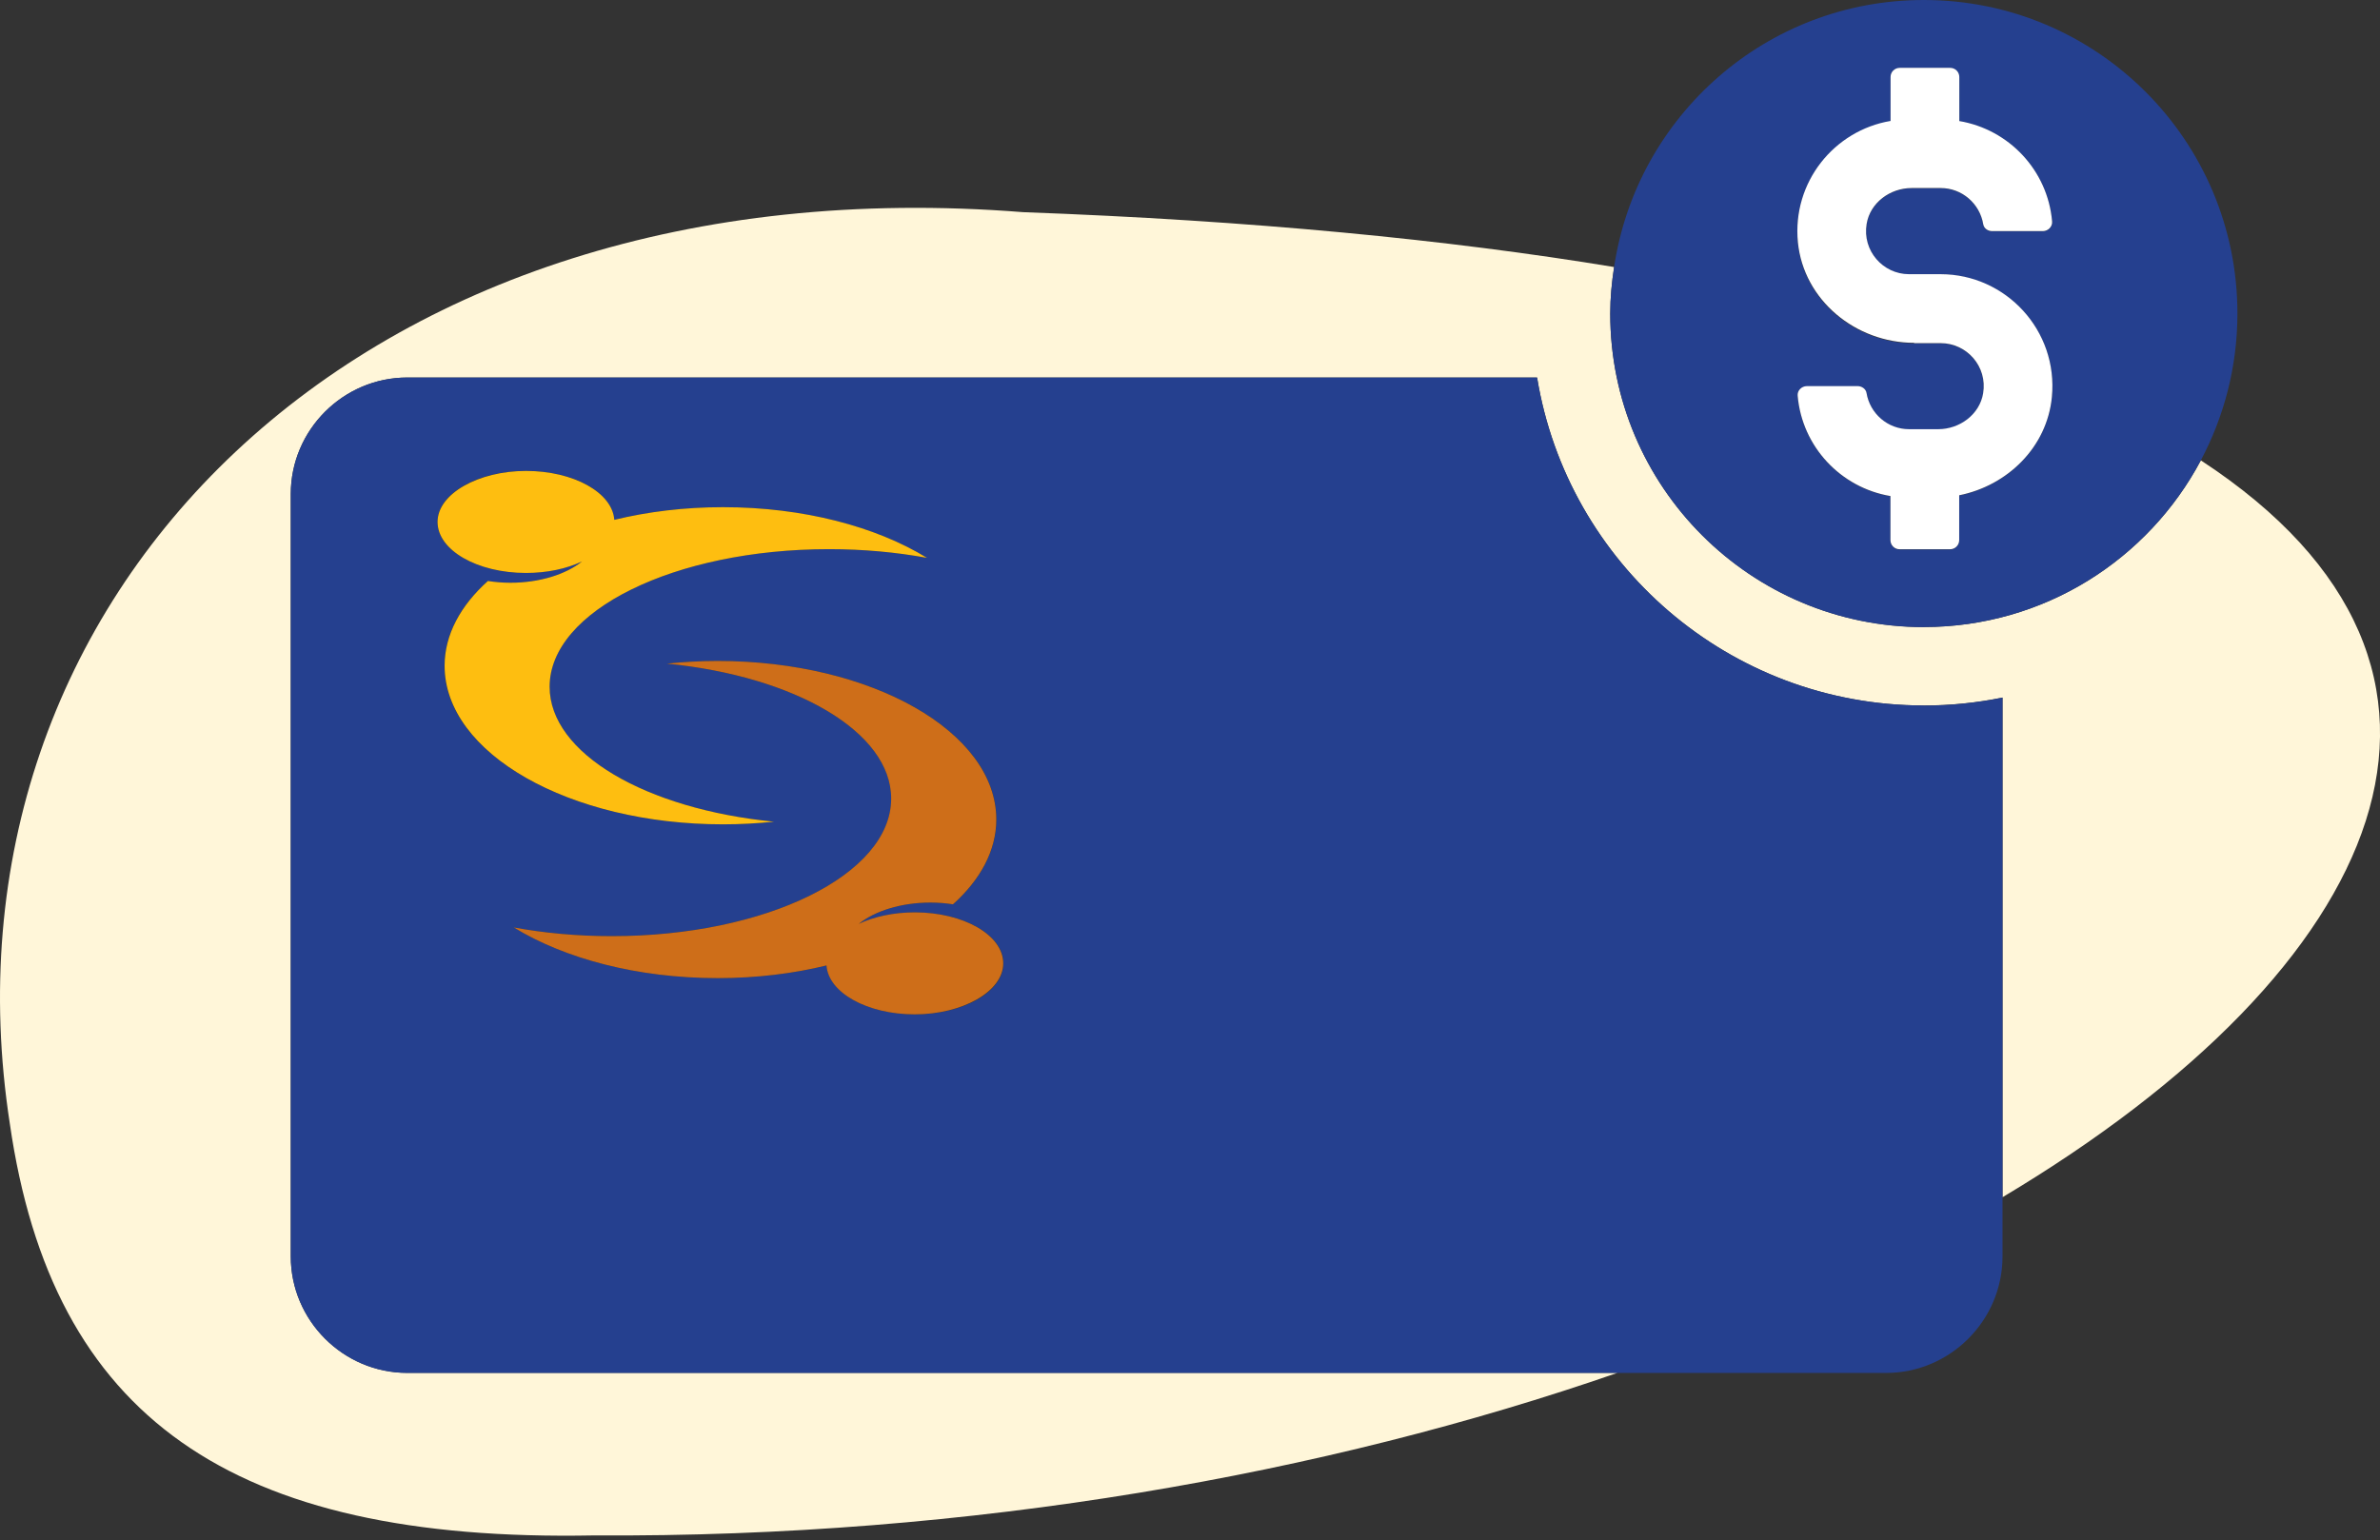 <?xml version="1.0" encoding="UTF-8"?>
<svg id="Layer_1" data-name="Layer 1" xmlns="http://www.w3.org/2000/svg" viewBox="0 0 216 139.8">
  <rect x="0" y="0" width="216" height="139.8" fill="#333333" stroke="none"/>
  <defs>
    <style>
      .cls-1 {
        fill: #febe10;
      }

      .cls-1, .cls-2, .cls-3, .cls-4, .cls-5 {
        stroke-width: 0px;
      }

      .cls-2 {
        fill: #fff;
      }

      .cls-3 {
        fill: #ce6e19;
      }

      .cls-4 {
        fill: #25408f;
      }

      .cls-5 {
        fill: #fff6d9;
      }
    </style>
  </defs>
  <path class="cls-5" d="M199.74,41.79c-4.78,9-14.24,15.13-25.14,15.13-15.72,0-28.46-12.74-28.46-28.46,0-1.44.14-2.84.35-4.22-15.09-2.49-32.87-4.22-53.63-4.98C32.29,14.46-6.45,54.41.89,101.99c3.84,26.66,20.08,38.02,52.99,37.39,34.42.21,66.51-5.6,92.92-14.76H36.96c-5.81,0-10.57-4.76-10.57-10.57V44.84c0-5.81,4.76-10.57,10.57-10.57h102.54c2.77,16.89,17.43,29.77,35.1,29.77,2.45,0,4.83-.25,7.14-.72v45.36c34.9-20.83,47-47.92,18-66.89Z"/>
  <path class="cls-4" d="M174.6,64.04c-17.67,0-32.33-12.88-35.1-29.77H36.96c-5.81,0-10.57,4.76-10.57,10.57v69.22c0,5.81,4.76,10.57,10.57,10.57h134.21c5.81,0,10.57-4.76,10.57-10.57v-50.73c-2.31.47-4.69.72-7.14.72ZM40.34,60.44c0-2.83,1.44-5.47,3.93-7.7.65.1,1.33.16,2.03.16,2.69,0,5.07-.77,6.52-1.94-1.39.66-3.16,1.05-5.09,1.05-4.43,0-8.03-2.07-8.03-4.63s3.59-4.63,8.03-4.63,7.84,1.97,8.01,4.44c3.03-.74,6.37-1.15,9.87-1.15,7.31,0,13.89,1.77,18.51,4.6-2.77-.51-5.76-.79-8.89-.79-14,0-25.36,5.59-25.36,12.49,0,6.06,8.75,11.1,20.36,12.25-1.5.16-3.04.24-4.62.24-13.96,0-25.28-6.44-25.28-14.39ZM83.03,92.08c-4.33,0-7.84-1.97-8.01-4.44-3.03.74-6.37,1.15-9.87,1.15-7.31,0-13.9-1.77-18.51-4.6,2.77.51,5.76.79,8.89.79,14,0,25.36-5.59,25.36-12.49,0-6.06-8.75-11.1-20.36-12.25,1.5-.16,3.04-.24,4.62-.24,13.96,0,25.28,6.44,25.28,14.39,0,2.83-1.44,5.47-3.93,7.7-.65-.1-1.33-.16-2.03-.16-2.69,0-5.07.77-6.53,1.94,1.39-.66,3.16-1.05,5.1-1.05,4.43,0,8.03,2.07,8.03,4.63s-3.59,4.63-8.03,4.63Z"/>
  <path class="cls-4" d="M174.6,56.92c10.9,0,20.36-6.13,25.14-15.13,2.11-3.98,3.32-8.51,3.32-13.33,0-15.72-12.74-28.46-28.46-28.46-14.28,0-26.07,10.53-28.11,24.25-.21,1.38-.35,2.78-.35,4.22,0,15.72,12.74,28.46,28.46,28.46ZM171.58,11v-3.99c0-.46.37-.83.83-.83h4.58c.46,0,.83.37.83.83v4c4.51.76,8.02,4.48,8.42,9.1.04.48-.37.89-.84.89h-4.6c-.38,0-.75-.26-.81-.63-.3-1.86-1.92-3.28-3.86-3.28h-2.64c-1.95,0-3.76,1.32-4.08,3.25-.41,2.44,1.48,4.57,3.85,4.57h2.86c5.93,0,10.69,5.12,10.1,11.16-.44,4.55-4.04,8.03-8.41,8.91v4.07c0,.46-.37.83-.83.83h-4.58c-.46,0-.83-.37-.83-.83v-4c-4.51-.76-8.02-4.48-8.42-9.1-.04-.48.37-.88.84-.88h4.6c.38,0,.75.25.81.63.3,1.85,1.92,3.28,3.86,3.28h2.64c1.95,0,3.76-1.32,4.08-3.25.4-2.44-1.48-4.56-3.85-4.56h-2.41c-5.3,0-10.04-3.86-10.55-9.13-.53-5.46,3.29-10.15,8.41-11.01Z"/>
  <path class="cls-2" d="M173.72,31.15h2.41c2.37,0,4.26,2.12,3.85,4.56-.32,1.92-2.13,3.25-4.08,3.25h-2.64c-1.94,0-3.55-1.42-3.86-3.28-.06-.38-.43-.63-.81-.63h-4.6c-.48,0-.89.4-.84.88.4,4.62,3.91,8.34,8.42,9.1v4c0,.46.37.83.83.83h4.58c.46,0,.83-.37.83-.83v-4.07c4.38-.88,7.97-4.36,8.41-8.91.59-6.04-4.17-11.16-10.1-11.16h-2.86c-2.37,0-4.26-2.13-3.85-4.57.32-1.92,2.13-3.25,4.08-3.25h2.64c1.94,0,3.55,1.42,3.86,3.28.06.38.42.63.81.63h4.6c.48,0,.89-.41.84-.89-.4-4.62-3.91-8.34-8.42-9.1v-4c0-.46-.37-.83-.83-.83h-4.58c-.46,0-.83.37-.83.83v3.99c-5.11.86-8.94,5.55-8.41,11.01.52,5.27,5.26,9.13,10.55,9.13Z"/>
  <path class="cls-1" d="M70.24,74.59c-11.61-1.14-20.36-6.19-20.36-12.25,0-6.9,11.35-12.49,25.36-12.49,3.13,0,6.12.28,8.89.79-4.62-2.83-11.2-4.6-18.51-4.6-3.51,0-6.84.41-9.87,1.15-.17-2.47-3.69-4.44-8.01-4.44s-8.03,2.07-8.03,4.63,3.59,4.63,8.03,4.63c1.93,0,3.71-.39,5.09-1.05-1.46,1.17-3.83,1.94-6.52,1.94-.7,0-1.38-.06-2.03-.16-2.48,2.23-3.93,4.87-3.93,7.7,0,7.95,11.32,14.39,25.28,14.39,1.58,0,3.12-.09,4.62-.24Z"/>
  <path class="cls-3" d="M83.03,82.82c-1.93,0-3.71.39-5.1,1.05,1.46-1.17,3.83-1.94,6.53-1.94.7,0,1.38.06,2.03.16,2.48-2.23,3.93-4.87,3.93-7.7,0-7.95-11.32-14.39-25.28-14.39-1.58,0-3.12.09-4.62.24,11.61,1.14,20.36,6.19,20.36,12.25,0,6.9-11.35,12.49-25.36,12.49-3.13,0-6.13-.28-8.89-.79,4.62,2.83,11.2,4.6,18.51,4.6,3.51,0,6.84-.41,9.87-1.15.17,2.47,3.69,4.44,8.01,4.44s8.03-2.07,8.03-4.63-3.59-4.63-8.03-4.63Z"/>
</svg>